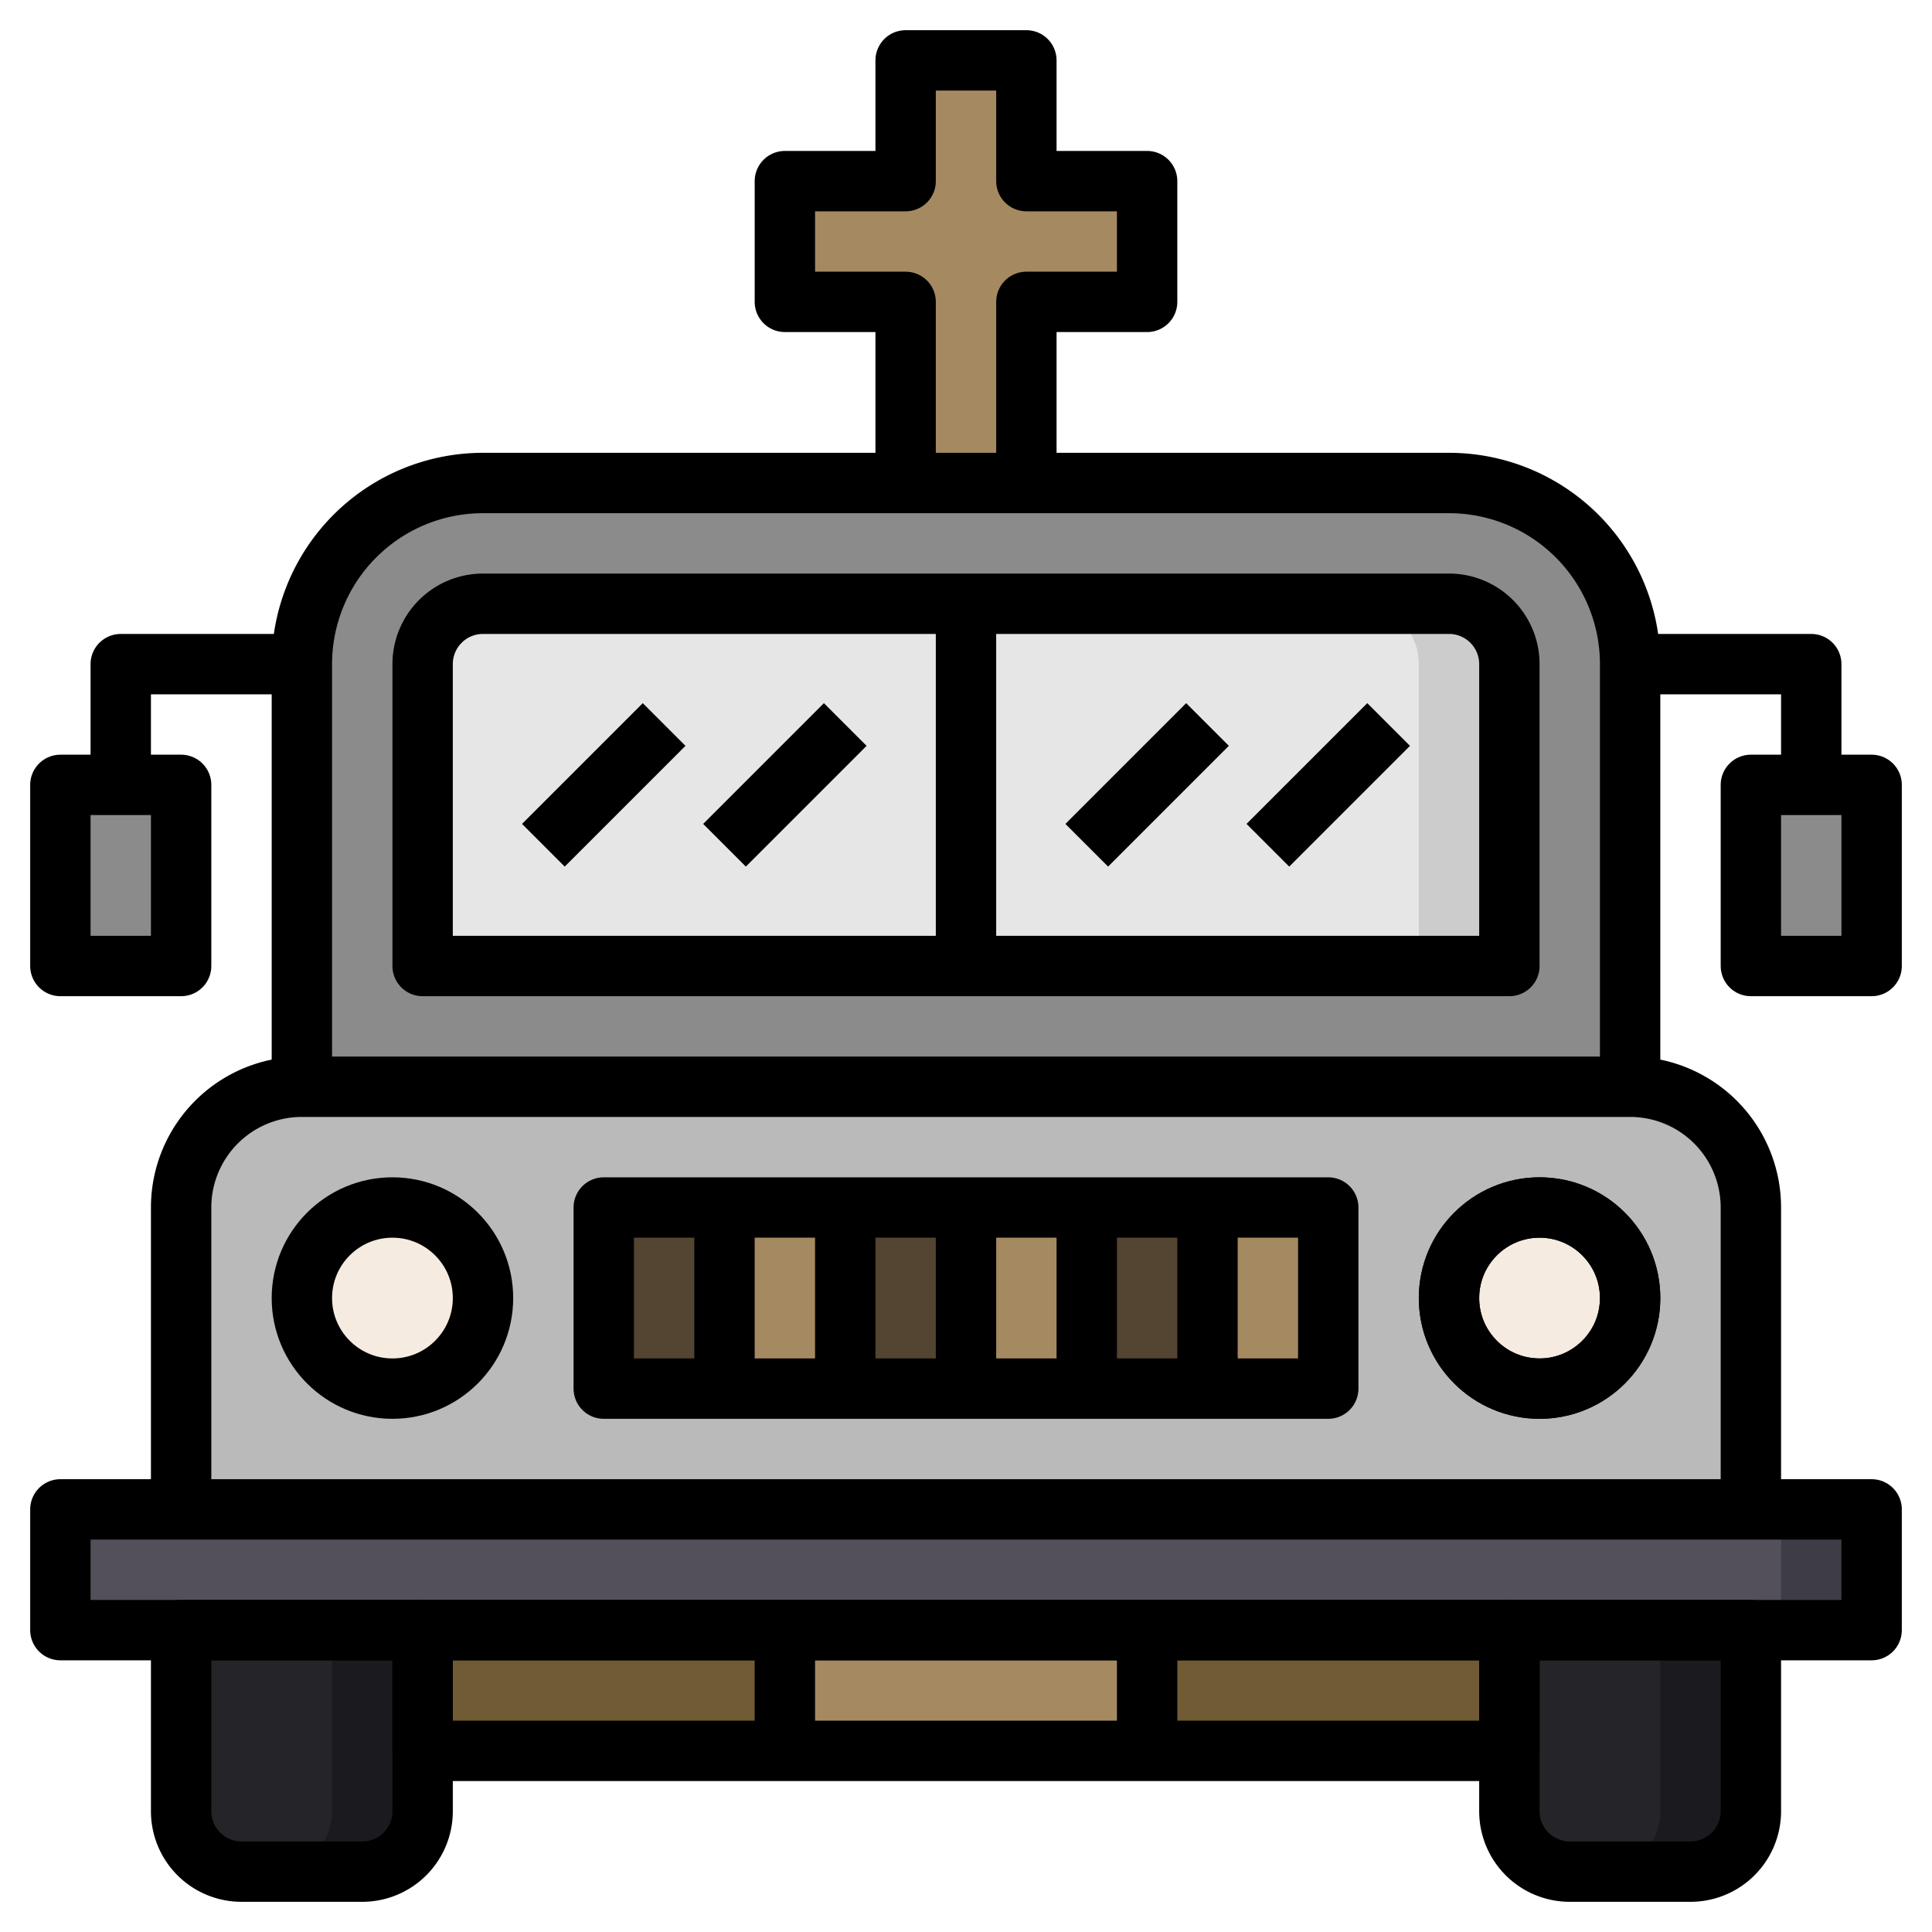 <?xml version="1.0" ?>
<!-- Скачано с сайта svg4.ru / Downloaded from svg4.ru -->
<svg width="800px" height="800px" viewBox="0 0 64 64" xmlns="http://www.w3.org/2000/svg">
<defs>
<style>.cls-1{fill:#bababa;}.cls-2{fill:#f5ebe0;}.cls-3{fill:#534531;}.cls-4{fill:#a58961;}.cls-5{fill:#8b8b8b;}.cls-6{fill:#ccc;}.cls-7{fill:#e6e6e6;}.cls-8{fill:#705b35;}.cls-9{fill:#3e3c44;}.cls-10{fill:#53505a;}.cls-11{fill:#1b1b1f;}.cls-12{fill:#242429;}.cls-13{fill:none;stroke:#000000;stroke-linejoin:round;stroke-width:2px;}</style>
</defs>
<title/>
<g data-name="Layer 10" id="Layer_10">
<path class="cls-1" d="M6,50V40a4,4,0,0,1,4-4H54a4,4,0,0,1,4,4V50"/>
<circle class="cls-2" cx="13" cy="43" r="3"/>
<circle class="cls-2" cx="51" cy="43" r="3"/>
<rect class="cls-3" height="6" width="4" x="20" y="40"/>
<rect class="cls-4" height="6" width="4" x="24" y="40"/>
<rect class="cls-3" height="6" width="4" x="28" y="40"/>
<rect class="cls-4" height="6" width="4" x="32" y="40"/>
<rect class="cls-3" height="6" width="4" x="36" y="40"/>
<rect class="cls-4" height="6" width="4" x="40" y="40"/>
<rect class="cls-5" height="6" transform="translate(8 58) rotate(180)" width="4" x="2" y="26"/>
<rect class="cls-5" height="6" transform="translate(120 58) rotate(180)" width="4" x="58" y="26"/>
<polyline class="cls-4" points="30 16 30 10 26 10 26 6 30 6 30 2 34 2 34 6 38 6 38 10 34 10 34 16"/>
<path class="cls-5" d="M10,36V22a6,6,0,0,1,6-6H48a6,6,0,0,1,6,6V36"/>
<path class="cls-6" d="M16,20H48a2,2,0,0,1,2,2V32a0,0,0,0,1,0,0H14a0,0,0,0,1,0,0V22A2,2,0,0,1,16,20Z"/>
<path class="cls-7" d="M45,20H16a2,2,0,0,0-2,2V32H47V22A2,2,0,0,0,45,20Z"/>
<rect class="cls-8" height="4" width="36" x="14" y="54"/>
<rect class="cls-4" height="4" width="12" x="26" y="54"/>
<rect class="cls-9" height="4" width="60" x="2" y="50"/>
<rect class="cls-10" height="4" width="57" x="2" y="50"/>
<path class="cls-11" d="M50,54h8a0,0,0,0,1,0,0v6a2,2,0,0,1-2,2H52a2,2,0,0,1-2-2V54A0,0,0,0,1,50,54Z"/>
<path class="cls-12" d="M55,60V54H50v6a2,2,0,0,0,2,2h1A2,2,0,0,0,55,60Z"/>
<path class="cls-11" d="M6,54h8a0,0,0,0,1,0,0v6a2,2,0,0,1-2,2H8a2,2,0,0,1-2-2V54A0,0,0,0,1,6,54Z"/>
<path class="cls-12" d="M11,60V54H6v6a2,2,0,0,0,2,2H9A2,2,0,0,0,11,60Z"/>
<rect class="cls-13" height="4" width="36" x="14" y="54"/>
<path class="cls-13" d="M6,54h8a0,0,0,0,1,0,0v6a2,2,0,0,1-2,2H8a2,2,0,0,1-2-2V54A0,0,0,0,1,6,54Z"/>
<path class="cls-13" d="M50,54h8a0,0,0,0,1,0,0v6a2,2,0,0,1-2,2H52a2,2,0,0,1-2-2V54A0,0,0,0,1,50,54Z"/>
<line class="cls-13" x1="26" x2="26" y1="54" y2="58"/>
<line class="cls-13" x1="38" x2="38" y1="54" y2="58"/>
<rect class="cls-13" height="4" width="60" x="2" y="50"/>
<path class="cls-13" d="M6,50V40a4,4,0,0,1,4-4H54a4,4,0,0,1,4,4V50"/>
<path class="cls-13" d="M10,36V22a6,6,0,0,1,6-6H48a6,6,0,0,1,6,6V36"/>
<path class="cls-13" d="M16,20H48a2,2,0,0,1,2,2V32a0,0,0,0,1,0,0H14a0,0,0,0,1,0,0V22A2,2,0,0,1,16,20Z"/>
<line class="cls-13" x1="32" x2="32" y1="20" y2="32"/>
<circle class="cls-13" cx="13" cy="43" r="3"/>
<circle class="cls-13" cx="51" cy="43" r="3"/>
<circle class="cls-13" cx="51" cy="43" r="3"/>
<rect class="cls-13" height="6" width="24" x="20" y="40"/>
<line class="cls-13" x1="24" x2="24" y1="40" y2="46"/>
<line class="cls-13" x1="28" x2="28" y1="40" y2="46"/>
<line class="cls-13" x1="32" x2="32" y1="40" y2="46"/>
<line class="cls-13" x1="36" x2="36" y1="40" y2="46"/>
<line class="cls-13" x1="40" x2="40" y1="40" y2="46"/>
<polyline class="cls-13" points="54 22 60 22 60 26"/>
<rect class="cls-13" height="6" width="4" x="58" y="26"/>
<polyline class="cls-13" points="10 22 4 22 4 26"/>
<rect class="cls-13" height="6" transform="translate(8 58) rotate(180)" width="4" x="2" y="26"/>
<polyline class="cls-13" points="30 16 30 10 26 10 26 6 30 6 30 2 34 2 34 6 38 6 38 10 34 10 34 16"/>
<line class="cls-13" x1="18" x2="22" y1="28" y2="24"/>
<line class="cls-13" x1="24" x2="28" y1="28" y2="24"/>
<line class="cls-13" x1="36" x2="40" y1="28" y2="24"/>
<line class="cls-13" x1="42" x2="46" y1="28" y2="24"/>
</g>
</svg>